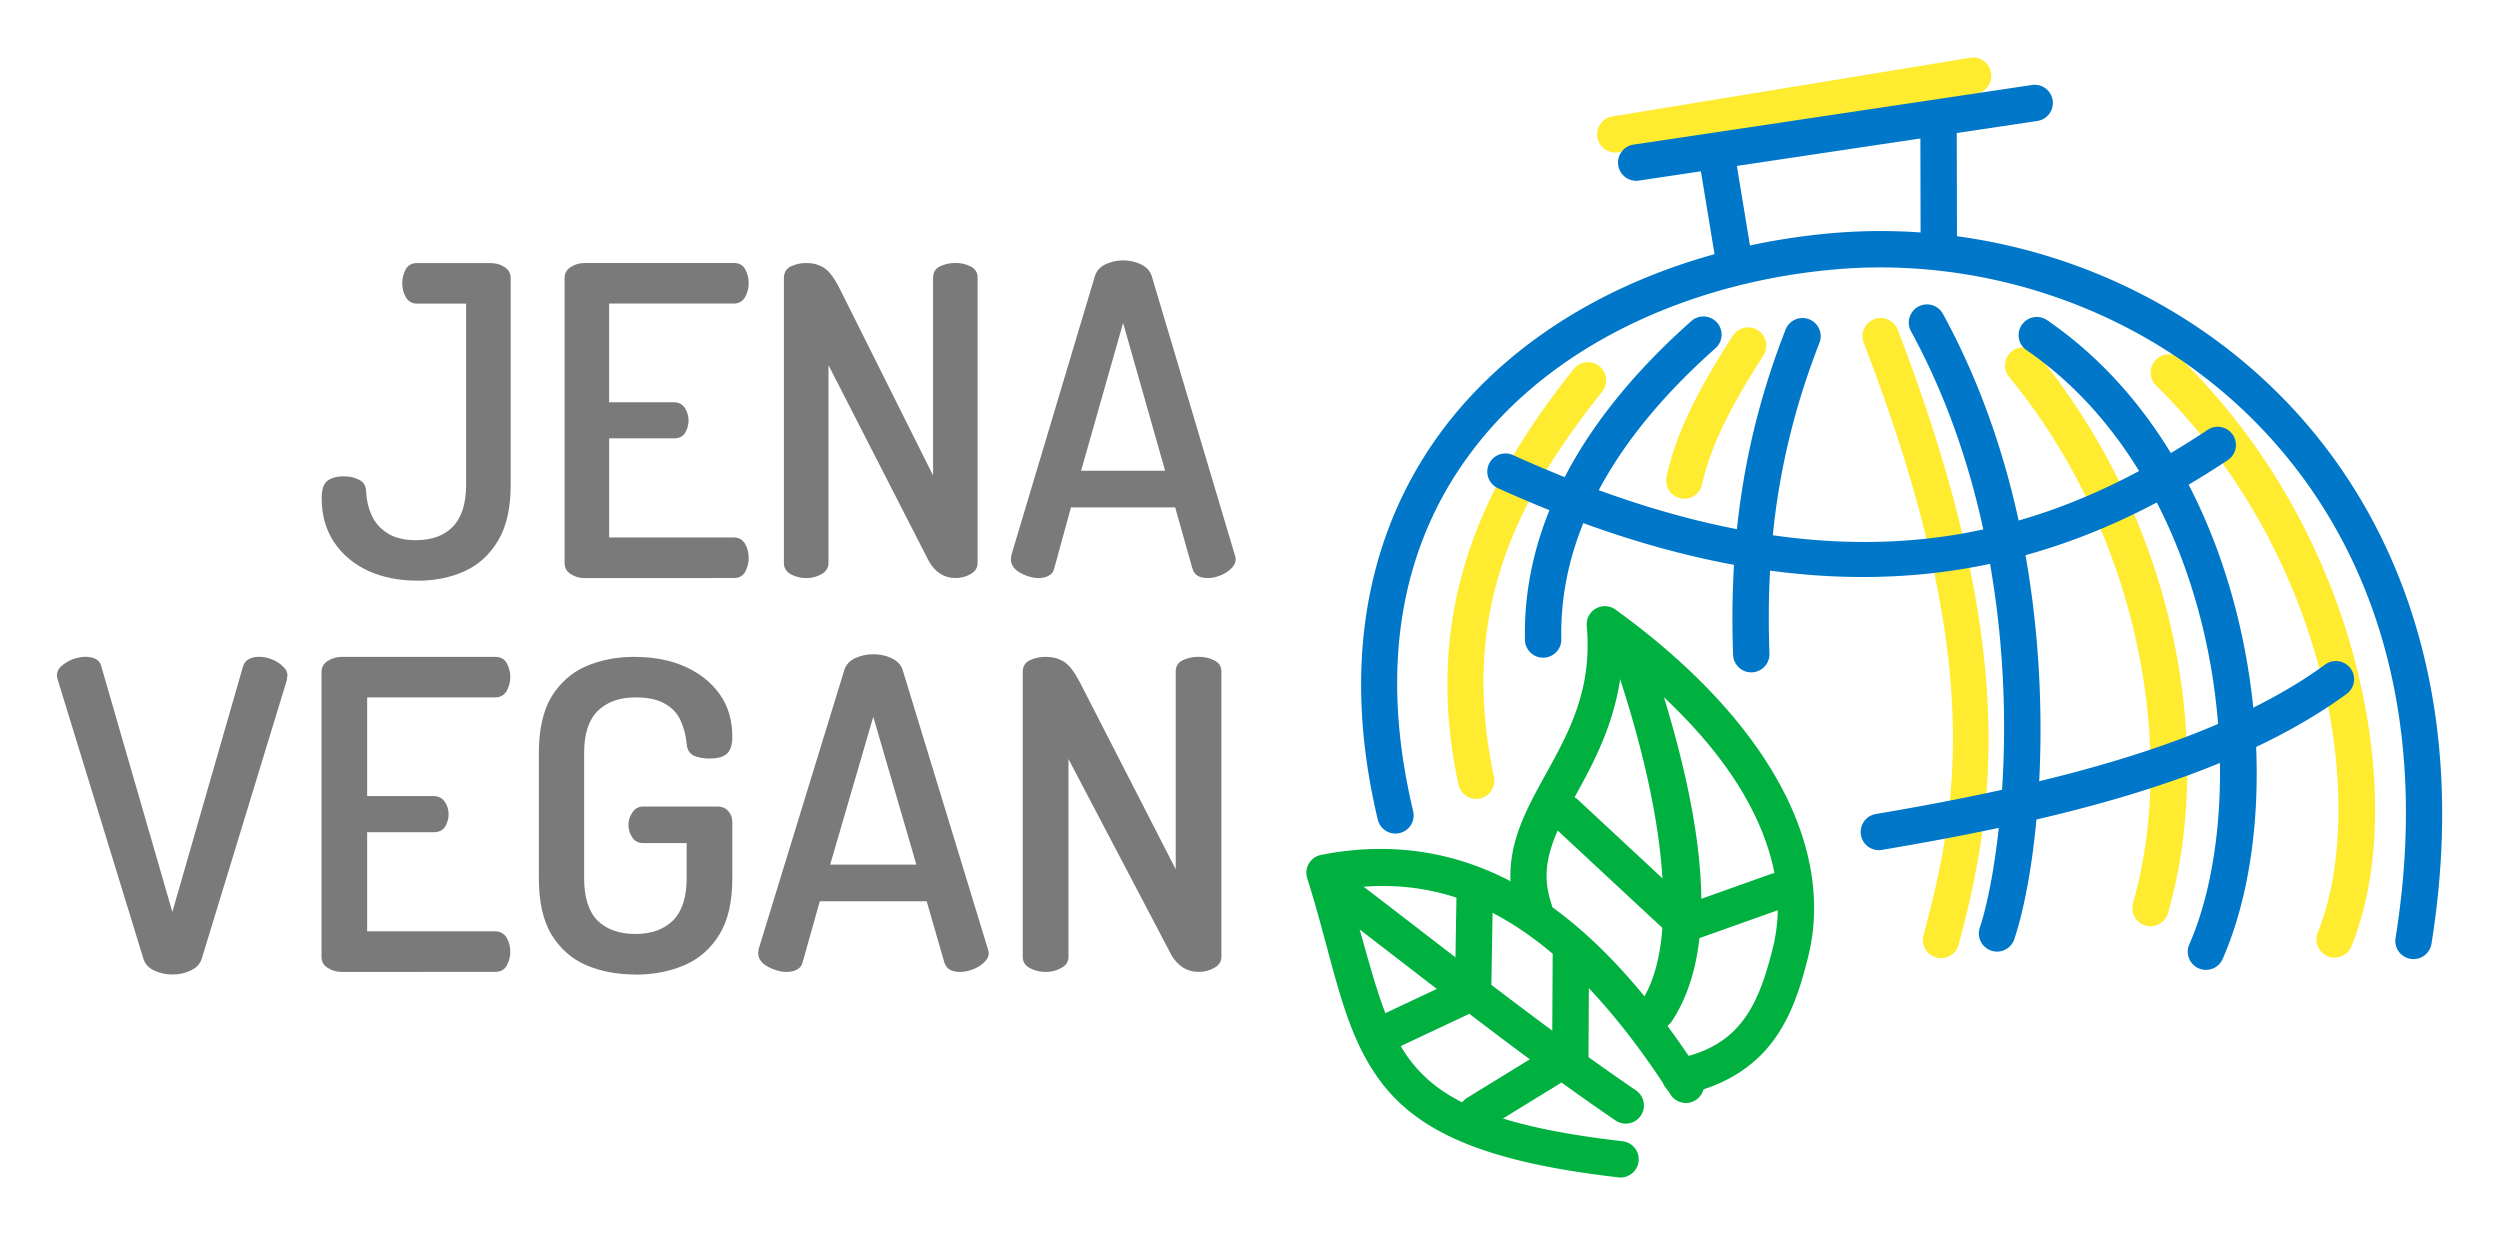 <?xml version="1.0" encoding="UTF-8" standalone="no"?>
<!-- Created with Inkscape (http://www.inkscape.org/) -->

<svg
   width="43.918mm"
   height="21.687mm"
   viewBox="0 0 43.918 21.687"
   version="1.1"
   id="svg1969"
   inkscape:version="1.1.1 (3bf5ae0d25, 2021-09-20)"
   sodipodi:docname="logo_breit_vector.svg"
   inkscape:export-filename="C:\Users\vetti\Desktop\logo_breit_raster.png"
   inkscape:export-xdpi="1500.2362"
   inkscape:export-ydpi="1500.2362"
   xmlns:inkscape="http://www.inkscape.org/namespaces/inkscape"
   xmlns:sodipodi="http://sodipodi.sourceforge.net/DTD/sodipodi-0.dtd"
   xmlns="http://www.w3.org/2000/svg"
   xmlns:svg="http://www.w3.org/2000/svg">
  <sodipodi:namedview
     id="namedview1971"
     pagecolor="#ffffff"
     bordercolor="#666666"
     borderopacity="1.0"
     inkscape:pageshadow="2"
     inkscape:pageopacity="0.0"
     inkscape:pagecheckerboard="0"
     inkscape:document-units="mm"
     showgrid="false"
     fit-margin-bottom="1"
     lock-margins="true"
     fit-margin-top="1"
     fit-margin-left="1"
     fit-margin-right="1"
     inkscape:zoom="2.2349852"
     inkscape:cx="-22.147798"
     inkscape:cy="63.758812"
     inkscape:window-width="3440"
     inkscape:window-height="1367"
     inkscape:window-x="-9"
     inkscape:window-y="-9"
     inkscape:window-maximized="1"
     inkscape:current-layer="layer1" />
  <defs
     id="defs1966" />
  <g
     inkscape:label="Ebene 1"
     inkscape:groupmode="layer"
     id="layer1"
     transform="translate(-180.952,-119.408)">
    <g
       id="g4796"
       transform="translate(247.853,-60.216)"
       style="display:inline">
      <g
         id="g3785"
         transform="matrix(1.125,0,0,1.125,-78.809,81.066)">
        <g
           id="g3783"
           transform="matrix(0.142,0,0,0.142,25.846,98.72)">
          <g
             id="g3743"
             style="stroke:#ffeb2f">
            <path
               style="color:#000000;fill:#ffeb2f;stroke:none;stroke-linecap:round;-inkscape-stroke:none"
               d="m 66.926,-38.42 a 2,2 0 0 0 -1.34,0.74 C 55.851,-25.473 48.76,-11.432 52.904,8.008 A 2,2 0 0 0 55.277,9.547 2,2 0 0 0 56.816,7.174 C 52.941,-11.001 59.301,-23.383 68.713,-35.186 a 2,2 0 0 0 -0.316,-2.811 2,2 0 0 0 -1.471,-0.424 z"
               id="path3731" />
            <path
               style="color:#000000;fill:#ffeb2f;stroke:none;stroke-linecap:round;-inkscape-stroke:none"
               d="m 84.34,-42.209 a 2,2 0 0 0 -1.258,0.873 c -3.226,5.012 -6.129,10.122 -7.289,15.496 a 2,2 0 0 0 1.533,2.377 2,2 0 0 0 2.377,-1.533 c 0.976,-4.519 3.602,-9.298 6.742,-14.176 a 2,2 0 0 0 -0.6,-2.764 2,2 0 0 0 -1.506,-0.273 z"
               id="path3733" />
            <path
               style="color:#000000;fill:#ffeb2f;stroke:none;stroke-linecap:round;-inkscape-stroke:none"
               d="m 98.623,-43.156 a 2,2 0 0 0 -1.148,2.586 c 13.338,34.648 10.429,50.768 6.576,65.154 a 2,2 0 0 0 1.414,2.449 2,2 0 0 0 2.449,-1.414 c 3.924,-14.654 6.856,-32.394 -6.707,-67.627 a 2,2 0 0 0 -2.584,-1.148 z"
               id="path3735" />
            <path
               style="color:#000000;fill:#ffeb2f;stroke:none;stroke-linecap:round;-inkscape-stroke:none"
               d="m 115.207,-40.059 a 2,2 0 0 0 -1.465,0.445 2,2 0 0 0 -0.275,2.814 c 14.389,17.517 18.43,41.08 13.625,57.842 a 2,2 0 0 0 1.371,2.473 2,2 0 0 0 2.475,-1.371 c 5.235,-18.264 0.881,-42.902 -14.381,-61.482 a 2,2 0 0 0 -1.35,-0.721 z"
               id="path3737" />
            <path
               style="color:#000000;fill:#ffeb2f;stroke:none;stroke-linecap:round;-inkscape-stroke:none"
               d="m 132.43,-38.717 a 2,2 0 0 0 -2.828,0.021 2,2 0 0 0 0.021,2.828 c 9.549,9.401 15.431,21.017 18.188,32.027 2.757,11.011 2.326,21.418 -0.406,28.129 a 2,2 0 0 0 1.098,2.607 2,2 0 0 0 2.605,-1.098 c 3.206,-7.875 3.503,-18.945 0.582,-30.611 -2.921,-11.666 -9.123,-23.925 -19.26,-33.904 z"
               id="path3739" />
            <path
               style="color:#000000;fill:#ffeb2f;stroke:none;stroke-linecap:round;-inkscape-stroke:none"
               d="m 109.186,-71.906 -39.352,6.447 a 2,2 0 0 0 -1.65,2.297 2,2 0 0 0 2.297,1.65 l 39.352,-6.447 a 2,2 0 0 0 1.65,-2.297 2,2 0 0 0 -2.297,-1.65 z"
               id="path3741" />
          </g>
          <g
             id="g3765"
             style="stroke:#0077c8">
            <path
               style="color:#000000;fill:#0077c8;stroke:none;stroke-linecap:round;-inkscape-stroke:none"
               d="m 100.789,-52.836 c -2.224,-0.052 -4.449,0.015 -6.658,0.203 -15.088,1.286 -29.946,7.215 -39.941,18.014 -9.996,10.799 -14.913,26.523 -10.152,46.488 a 2,2 0 0 0 2.41,1.482 2,2 0 0 0 1.48,-2.41 c -4.511,-18.919 0.053,-32.965 9.195,-42.842 9.143,-9.877 23.079,-15.53 37.348,-16.746 16.505,-1.407 33.921,4.452 46.148,16.871 12.228,12.419 19.4,31.365 15.34,56.67 a 2,2 0 0 0 1.658,2.291 2,2 0 0 0 2.291,-1.658 c 4.228,-26.351 -3.324,-46.789 -16.439,-60.109 -11.476,-11.655 -27.109,-17.887 -42.68,-18.254 z"
               id="path3745" />
            <path
               style="color:#000000;fill:#0077c8;stroke:none;stroke-linecap:round;-inkscape-stroke:none"
               d="m 80.975,-63.193 a 2,2 0 0 0 -1.648,2.299 L 81.307,-48.875 a 2,2 0 0 0 2.299,1.646 2,2 0 0 0 1.646,-2.297 l -1.979,-12.02 a 2,2 0 0 0 -2.299,-1.648 z"
               id="path3747" />
            <path
               style="color:#000000;fill:#0077c8;stroke:none;stroke-linecap:round;-inkscape-stroke:none"
               d="m 105.697,-66.762 a 2,2 0 0 0 -1.994,2.004 l 0.029,13.854 a 2,2 0 0 0 2.006,1.994 2,2 0 0 0 1.994,-2.004 l -0.029,-13.854 a 2,2 0 0 0 -2.006,-1.994 z"
               id="path3749" />
            <path
               style="color:#000000;fill:#0077c8;stroke:none;stroke-linecap:round;-inkscape-stroke:none"
               d="m 115.98,-68.914 -43.818,6.555 a 2,2 0 0 0 -1.684,2.273 2,2 0 0 0 2.275,1.684 l 43.818,-6.557 a 2,2 0 0 0 1.682,-2.273 2,2 0 0 0 -2.273,-1.682 z"
               id="path3751" />
            <path
               style="color:#000000;fill:#0077c8;stroke:none;stroke-linecap:round;-inkscape-stroke:none"
               d="M 78.52,-42.957 C 66.787,-32.547 59.956,-20.706 60.221,-7.895 a 2,2 0 0 0 2.041,1.959 2,2 0 0 0 1.959,-2.041 C 63.986,-19.322 69.986,-30.038 81.174,-39.965 a 2,2 0 0 0 0.168,-2.824 2,2 0 0 0 -2.822,-0.168 z"
               id="path3753" />
            <path
               style="color:#000000;fill:#0077c8;stroke:none;stroke-linecap:round;-inkscape-stroke:none"
               d="m 91.471,-43.152 a 2,2 0 0 0 -2.59,1.137 c -4.764,12.199 -6.206,23.703 -5.771,35.762 a 2,2 0 0 0 2.07,1.928 2,2 0 0 0 1.928,-2.072 c -0.42,-11.653 0.945,-22.5 5.5,-34.164 a 2,2 0 0 0 -1.137,-2.59 z"
               id="path3755" />
            <path
               style="color:#000000;fill:#0077c8;stroke:none;stroke-width:1;stroke-linecap:round;stroke-miterlimit:4;stroke-dasharray:none"
               d="m 103.471,-44.539 a 2,2 0 0 0 -0.795,2.715 c 6.944,12.706 9.614,26.873 10.137,39.008 0.523,12.135 -1.155,22.334 -2.572,26.563 a 2,2 0 0 0 1.26,2.533 2,2 0 0 0 2.533,-1.262 c 1.71,-5.103 3.318,-15.422 2.775,-28.006 -0.542,-12.583 -3.288,-27.333 -10.623,-40.756 a 2,2 0 0 0 -2.715,-0.795 z"
               id="path3757" />
            <path
               style="color:#000000;fill:#0077c8;stroke:none;stroke-linecap:round;-inkscape-stroke:none"
               d="m 116.141,-43.371 a 2,2 0 0 0 -1.283,0.836 2,2 0 0 0 0.518,2.779 c 10.611,7.283 16.969,19.405 19.705,31.9 2.736,12.495 1.763,25.323 -1.803,33.447 a 2,2 0 0 0 1.029,2.635 2,2 0 0 0 2.635,-1.027 c 4.065,-9.263 4.943,-22.681 2.047,-35.91 -2.897,-13.229 -9.653,-26.313 -21.35,-34.342 a 2,2 0 0 0 -1.498,-0.318 z"
               id="path3759" />
            <path
               style="color:#000000;fill:#0077c8;stroke:none;stroke-linecap:round;-inkscape-stroke:none"
               d="M 148.221,-5.182 C 136.447,3.406 118.041,8.01 98.807,11.254 a 2,2 0 0 0 -1.639,2.305 2,2 0 0 0 2.305,1.641 C 118.896,11.924 137.771,7.393 150.578,-1.949 a 2,2 0 0 0 0.438,-2.795 2,2 0 0 0 -2.795,-0.438 z"
               id="path3761" />
            <path
               style="color:#000000;fill:#0077c8;stroke:none;stroke-linecap:round;-inkscape-stroke:none"
               d="m 136.801,-31.289 a 2,2 0 0 0 -1.502,0.295 c -18.116,12.016 -40.269,19.12 -76.395,2.777 a 2,2 0 0 0 -2.646,0.998 2,2 0 0 0 0.998,2.646 c 37.104,16.785 61.455,9.379 80.254,-3.09 a 2,2 0 0 0 0.561,-2.771 2,2 0 0 0 -1.27,-0.855 z"
               id="path3763" />
          </g>
          <g
             id="g3781"
             style="stroke:#00b140">
            <path
               style="color:#000000;fill:#00b140;stroke:none;stroke-linecap:round;stroke-linejoin:round;-inkscape-stroke:none"
               d="m 43.523,15.105 c -1.888,0.049 -3.797,0.266 -5.725,0.645 a 2,2 0 0 0 -1.521,2.564 c 2.971,9.413 3.81,16.627 8.023,22.287 4.213,5.66 11.569,8.934 26.203,10.609 A 2,2 0 0 0 72.719,49.453 2,2 0 0 0 70.959,47.238 C 56.748,45.612 50.849,42.699 47.51,38.213 44.479,34.141 43.233,27.778 40.758,19.422 c 6.033,-0.767 11.615,0.198 17.113,3.365 6.165,3.551 12.259,9.841 18.367,19.326 a 2,2 0 0 0 2.766,0.598 2,2 0 0 0 0.598,-2.764 C 73.275,30.123 66.808,23.318 59.867,19.32 54.661,16.322 49.188,14.96 43.523,15.105 Z"
               id="path3767" />
            <path
               style="color:#000000;fill:#00b140;stroke:none;stroke-linecap:round;stroke-linejoin:round;-inkscape-stroke:none"
               d="m 68.018,-11.342 a 2,2 0 0 0 -1.002,1.918 c 0.629,6.959 -1.914,11.595 -4.467,16.229 -1.277,2.317 -2.568,4.604 -3.322,7.162 -0.754,2.558 -0.901,5.422 0.121,8.465 a 2,2 0 0 0 2.533,1.26 2,2 0 0 0 1.258,-2.533 c -0.76,-2.261 -0.657,-4.092 -0.076,-6.061 0.58,-1.969 1.708,-4.04 2.988,-6.363 2.082,-3.778 4.42,-8.37 4.869,-14.289 5.875,4.696 10.489,9.694 13.375,14.676 3.385,5.844 4.52,11.554 3.18,16.893 -0.755,3.007 -1.636,5.717 -3.152,7.775 -1.517,2.059 -3.618,3.601 -7.439,4.391 a 2,2 0 0 0 -1.555,2.363 2,2 0 0 0 2.363,1.555 c 4.609,-0.952 7.799,-3.151 9.852,-5.938 2.053,-2.787 3.022,-6.025 3.812,-9.172 C 92.993,20.468 91.522,13.613 87.758,7.115 83.994,0.617 77.948,-5.611 70.178,-11.225 a 2,2 0 0 0 -2.16,-0.117 z"
               id="path3769" />
            <path
               style="color:#000000;fill:#00b140;stroke:none;stroke-linecap:round;stroke-linejoin:round;-inkscape-stroke:none"
               d="m 41.697,18.652 a 2,2 0 0 0 -2.803,0.377 2,2 0 0 0 0.377,2.803 c 10.395,7.927 20.849,16.266 30.91,23.123 a 2,2 0 0 0 2.777,-0.527 2,2 0 0 0 -0.525,-2.779 C 62.555,34.916 52.139,26.615 41.697,18.652 Z"
               id="path3771" />
            <path
               style="color:#000000;fill:#00b140;stroke:none;stroke-linecap:round;stroke-linejoin:round;-inkscape-stroke:none"
               d="m 71.652,-7.016 a 2,2 0 0 0 -1.266,2.529 c 5.705,17.14 6.554,30.386 2.643,36.338 a 2,2 0 0 0 0.572,2.771 2,2 0 0 0 2.77,-0.574 C 81.764,25.843 80.028,11.816 74.182,-5.75 a 2,2 0 0 0 -2.529,-1.266 z"
               id="path3773" />
            <path
               style="color:#000000;fill:#00b140;stroke:none;stroke-linecap:round;stroke-linejoin:round;-inkscape-stroke:none"
               d="m 66.057,9.691 a 2,2 0 0 0 -2.828,0.104 2,2 0 0 0 0.104,2.826 L 76.443,24.812 a 2,2 0 0 0 2.033,0.42 l 10.178,-3.623 a 2,2 0 0 0 1.213,-2.555 2,2 0 0 0 -2.555,-1.215 l -9.035,3.217 z"
               id="path3775" />
            <path
               style="color:#000000;fill:#00b140;stroke:none;stroke-linecap:round;stroke-linejoin:round;-inkscape-stroke:none"
               d="m 65.279,24.855 a 2,2 0 0 0 -2.01,1.988 l -0.053,9.873 -9.346,5.744 a 2,2 0 0 0 -0.656,2.75 2,2 0 0 0 2.75,0.658 l 10.293,-6.326 a 2,2 0 0 0 0.953,-1.693 l 0.059,-10.984 a 2,2 0 0 0 -1.99,-2.01 z"
               id="path3777" />
            <path
               style="color:#000000;fill:#00b140;stroke:none;stroke-linecap:round;stroke-linejoin:round;-inkscape-stroke:none"
               d="M 54.721,18.473 A 2,2 0 0 0 52.688,20.439 l -0.15,9.104 -7.672,3.611 a 2,2 0 0 0 -0.957,2.66 2,2 0 0 0 2.66,0.959 l 8.799,-4.141 a 2,2 0 0 0 1.148,-1.777 L 56.688,20.506 a 2,2 0 0 0 -1.967,-2.033 z"
               id="path3779" />
          </g>
        </g>
      </g>
      <g
         aria-label="JENA"
         id="g3851"
         style="font-size:6.73px;font-family:'Asap Condensed';-inkscape-font-specification:'Asap Condensed, ';letter-spacing:0px;word-spacing:0px;fill:#7a7a7a;stroke-width:0.208"
         transform="matrix(1.097,0,0,1.125,-78.134,22.258)">
        <path
           d="m 16.925,148.948 q -0.444,0 -0.794,-0.155 -0.35,-0.162 -0.545,-0.451 -0.195,-0.289 -0.195,-0.68 0,-0.202 0.087,-0.269 0.094,-0.074 0.269,-0.074 0.141,0 0.242,0.054 0.108,0.047 0.114,0.182 0.007,0.195 0.087,0.37 0.081,0.175 0.256,0.283 0.175,0.108 0.451,0.108 0.384,0 0.592,-0.209 0.215,-0.215 0.215,-0.659 v -2.826 h -0.787 q -0.114,0 -0.175,-0.094 -0.061,-0.101 -0.061,-0.229 0,-0.108 0.054,-0.209 0.054,-0.101 0.182,-0.101 h 1.178 q 0.128,0 0.222,0.061 0.101,0.061 0.101,0.175 v 3.223 q 0,0.545 -0.202,0.875 -0.202,0.33 -0.538,0.478 -0.336,0.148 -0.754,0.148 z"
           style="-inkscape-font-specification:'Dosis Semi-Bold'"
           id="path3843" />
        <path
           d="m 19.597,148.908 q -0.114,0 -0.215,-0.061 -0.101,-0.061 -0.101,-0.175 v -4.448 q 0,-0.114 0.101,-0.175 0.101,-0.061 0.215,-0.061 h 2.396 q 0.128,0 0.182,0.101 0.054,0.101 0.054,0.209 0,0.128 -0.061,0.229 -0.061,0.094 -0.175,0.094 h -1.999 v 1.541 h 1.036 q 0.114,0 0.175,0.087 0.061,0.087 0.061,0.202 0,0.094 -0.054,0.188 -0.054,0.087 -0.182,0.087 h -1.036 v 1.548 h 1.999 q 0.114,0 0.175,0.094 0.061,0.094 0.061,0.229 0,0.108 -0.054,0.209 -0.054,0.101 -0.182,0.101 z"
           style="-inkscape-font-specification:'Dosis Semi-Bold'"
           id="path3845" />
        <path
           d="m 23.15,148.908 q -0.135,0 -0.249,-0.061 -0.108,-0.061 -0.108,-0.175 v -4.448 q 0,-0.128 0.108,-0.182 0.114,-0.054 0.249,-0.054 0.128,0 0.215,0.04 0.094,0.034 0.168,0.121 0.074,0.087 0.155,0.242 l 1.494,2.914 v -3.089 q 0,-0.121 0.108,-0.175 0.114,-0.054 0.249,-0.054 0.135,0 0.242,0.054 0.114,0.054 0.114,0.175 v 4.455 q 0,0.114 -0.114,0.175 -0.108,0.061 -0.242,0.061 -0.135,0 -0.242,-0.067 -0.108,-0.067 -0.182,-0.195 l -1.608,-3.062 v 3.089 q 0,0.114 -0.114,0.175 -0.108,0.061 -0.242,0.061 z"
           style="-inkscape-font-specification:'Dosis Semi-Bold'"
           id="path3847" />
        <path
           d="m 26.872,148.908 q -0.094,0 -0.202,-0.04 -0.108,-0.04 -0.175,-0.101 -0.067,-0.067 -0.067,-0.155 0,-0.02 0.007,-0.061 l 1.339,-4.361 q 0.04,-0.121 0.168,-0.182 0.135,-0.061 0.283,-0.061 0.155,0 0.283,0.061 0.135,0.061 0.175,0.182 l 1.332,4.361 q 0.013,0.04 0.013,0.061 0,0.081 -0.074,0.148 -0.067,0.067 -0.175,0.108 -0.101,0.04 -0.202,0.04 -0.087,0 -0.155,-0.034 -0.061,-0.034 -0.087,-0.114 l -0.276,-0.956 h -1.669 l -0.269,0.956 q -0.02,0.081 -0.094,0.114 -0.067,0.034 -0.155,0.034 z m 0.68,-1.676 h 1.346 l -0.673,-2.308 z"
           style="-inkscape-font-specification:'Dosis Semi-Bold'"
           id="path3849" />
      </g>
      <g
         aria-label="VEGAN"
         id="g3863"
         style="font-size:6.73px;font-family:'Asap Condensed';-inkscape-font-specification:'Asap Condensed, ';letter-spacing:0px;word-spacing:0px;fill:#7a7a7a;stroke-width:0.208"
         transform="matrix(1.125,0,0,1.125,-79.225,22.258)">
        <path
           d="m 13.646,155.098 q -0.148,0 -0.283,-0.061 -0.128,-0.061 -0.168,-0.182 l -1.339,-4.361 q -0.013,-0.04 -0.013,-0.061 0,-0.087 0.067,-0.148 0.074,-0.067 0.175,-0.108 0.108,-0.04 0.202,-0.04 0.094,0 0.162,0.034 0.067,0.034 0.087,0.114 l 1.11,3.836 1.104,-3.836 q 0.027,-0.081 0.094,-0.114 0.067,-0.034 0.155,-0.034 0.101,0 0.202,0.04 0.101,0.04 0.168,0.108 0.074,0.061 0.074,0.148 0,0.013 -0.007,0.027 0,0.013 0,0.034 l -1.332,4.361 q -0.04,0.121 -0.175,0.182 -0.128,0.061 -0.283,0.061 z"
           style="-inkscape-font-specification:'Dosis Semi-Bold'"
           id="path3853" />
        <path
           d="m 16.291,155.058 q -0.114,0 -0.215,-0.061 -0.101,-0.061 -0.101,-0.175 v -4.448 q 0,-0.114 0.101,-0.175 0.101,-0.061 0.215,-0.061 h 2.396 q 0.128,0 0.182,0.101 0.054,0.101 0.054,0.209 0,0.128 -0.061,0.229 -0.061,0.094 -0.175,0.094 h -1.999 v 1.541 h 1.036 q 0.114,0 0.175,0.087 0.061,0.087 0.061,0.202 0,0.094 -0.054,0.188 -0.054,0.087 -0.182,0.087 h -1.036 v 1.548 h 1.999 q 0.114,0 0.175,0.094 0.061,0.094 0.061,0.229 0,0.108 -0.054,0.209 -0.054,0.101 -0.182,0.101 z"
           style="-inkscape-font-specification:'Dosis Semi-Bold'"
           id="path3855" />
        <path
           d="m 20.876,155.098 q -0.431,0 -0.774,-0.148 -0.336,-0.148 -0.538,-0.478 -0.195,-0.33 -0.195,-0.875 v -1.958 q 0,-0.545 0.195,-0.875 0.202,-0.33 0.538,-0.478 0.343,-0.148 0.754,-0.148 0.458,0 0.801,0.155 0.343,0.155 0.538,0.431 0.195,0.276 0.195,0.659 0,0.202 -0.094,0.276 -0.087,0.067 -0.262,0.067 -0.141,0 -0.249,-0.047 -0.101,-0.054 -0.108,-0.188 -0.02,-0.195 -0.094,-0.357 -0.074,-0.168 -0.242,-0.262 -0.168,-0.101 -0.464,-0.101 -0.377,0 -0.592,0.215 -0.209,0.209 -0.209,0.653 v 1.958 q 0,0.444 0.209,0.659 0.215,0.209 0.592,0.209 0.37,0 0.585,-0.209 0.215,-0.215 0.215,-0.659 V 153.046 H 20.997 q -0.108,0 -0.168,-0.087 -0.061,-0.087 -0.061,-0.202 0,-0.101 0.061,-0.188 0.061,-0.094 0.168,-0.094 h 1.157 q 0.114,0 0.175,0.074 0.061,0.067 0.061,0.168 v 0.882 q 0,0.545 -0.202,0.875 -0.202,0.33 -0.545,0.478 -0.343,0.148 -0.767,0.148 z"
           style="-inkscape-font-specification:'Dosis Semi-Bold'"
           id="path3857" />
        <path
           d="m 23.238,155.058 q -0.094,0 -0.202,-0.04 -0.108,-0.04 -0.175,-0.101 -0.067,-0.067 -0.067,-0.155 0,-0.02 0.007,-0.061 l 1.339,-4.361 q 0.04,-0.121 0.168,-0.182 0.135,-0.061 0.283,-0.061 0.155,0 0.283,0.061 0.135,0.061 0.175,0.182 l 1.332,4.361 q 0.013,0.04 0.013,0.061 0,0.081 -0.074,0.148 -0.067,0.067 -0.175,0.108 -0.101,0.04 -0.202,0.04 -0.087,0 -0.155,-0.034 -0.061,-0.034 -0.087,-0.114 l -0.276,-0.956 h -1.669 l -0.269,0.956 q -0.02,0.081 -0.094,0.114 -0.067,0.034 -0.155,0.034 z m 0.68,-1.676 h 1.346 l -0.673,-2.308 z"
           style="-inkscape-font-specification:'Dosis Semi-Bold'"
           id="path3859" />
        <path
           d="m 27.282,155.058 q -0.135,0 -0.249,-0.061 -0.108,-0.061 -0.108,-0.175 v -4.448 q 0,-0.128 0.108,-0.182 0.114,-0.054 0.249,-0.054 0.128,0 0.215,0.04 0.094,0.034 0.168,0.121 0.074,0.087 0.155,0.242 l 1.494,2.914 v -3.089 q 0,-0.121 0.108,-0.175 0.114,-0.054 0.249,-0.054 0.135,0 0.242,0.054 0.114,0.054 0.114,0.175 v 4.455 q 0,0.114 -0.114,0.175 -0.108,0.061 -0.242,0.061 -0.135,0 -0.242,-0.067 -0.108,-0.067 -0.182,-0.195 l -1.608,-3.062 v 3.089 q 0,0.114 -0.114,0.175 -0.108,0.061 -0.242,0.061 z"
           style="-inkscape-font-specification:'Dosis Semi-Bold'"
           id="path3861" />
      </g>
    </g>
  </g>
</svg>

